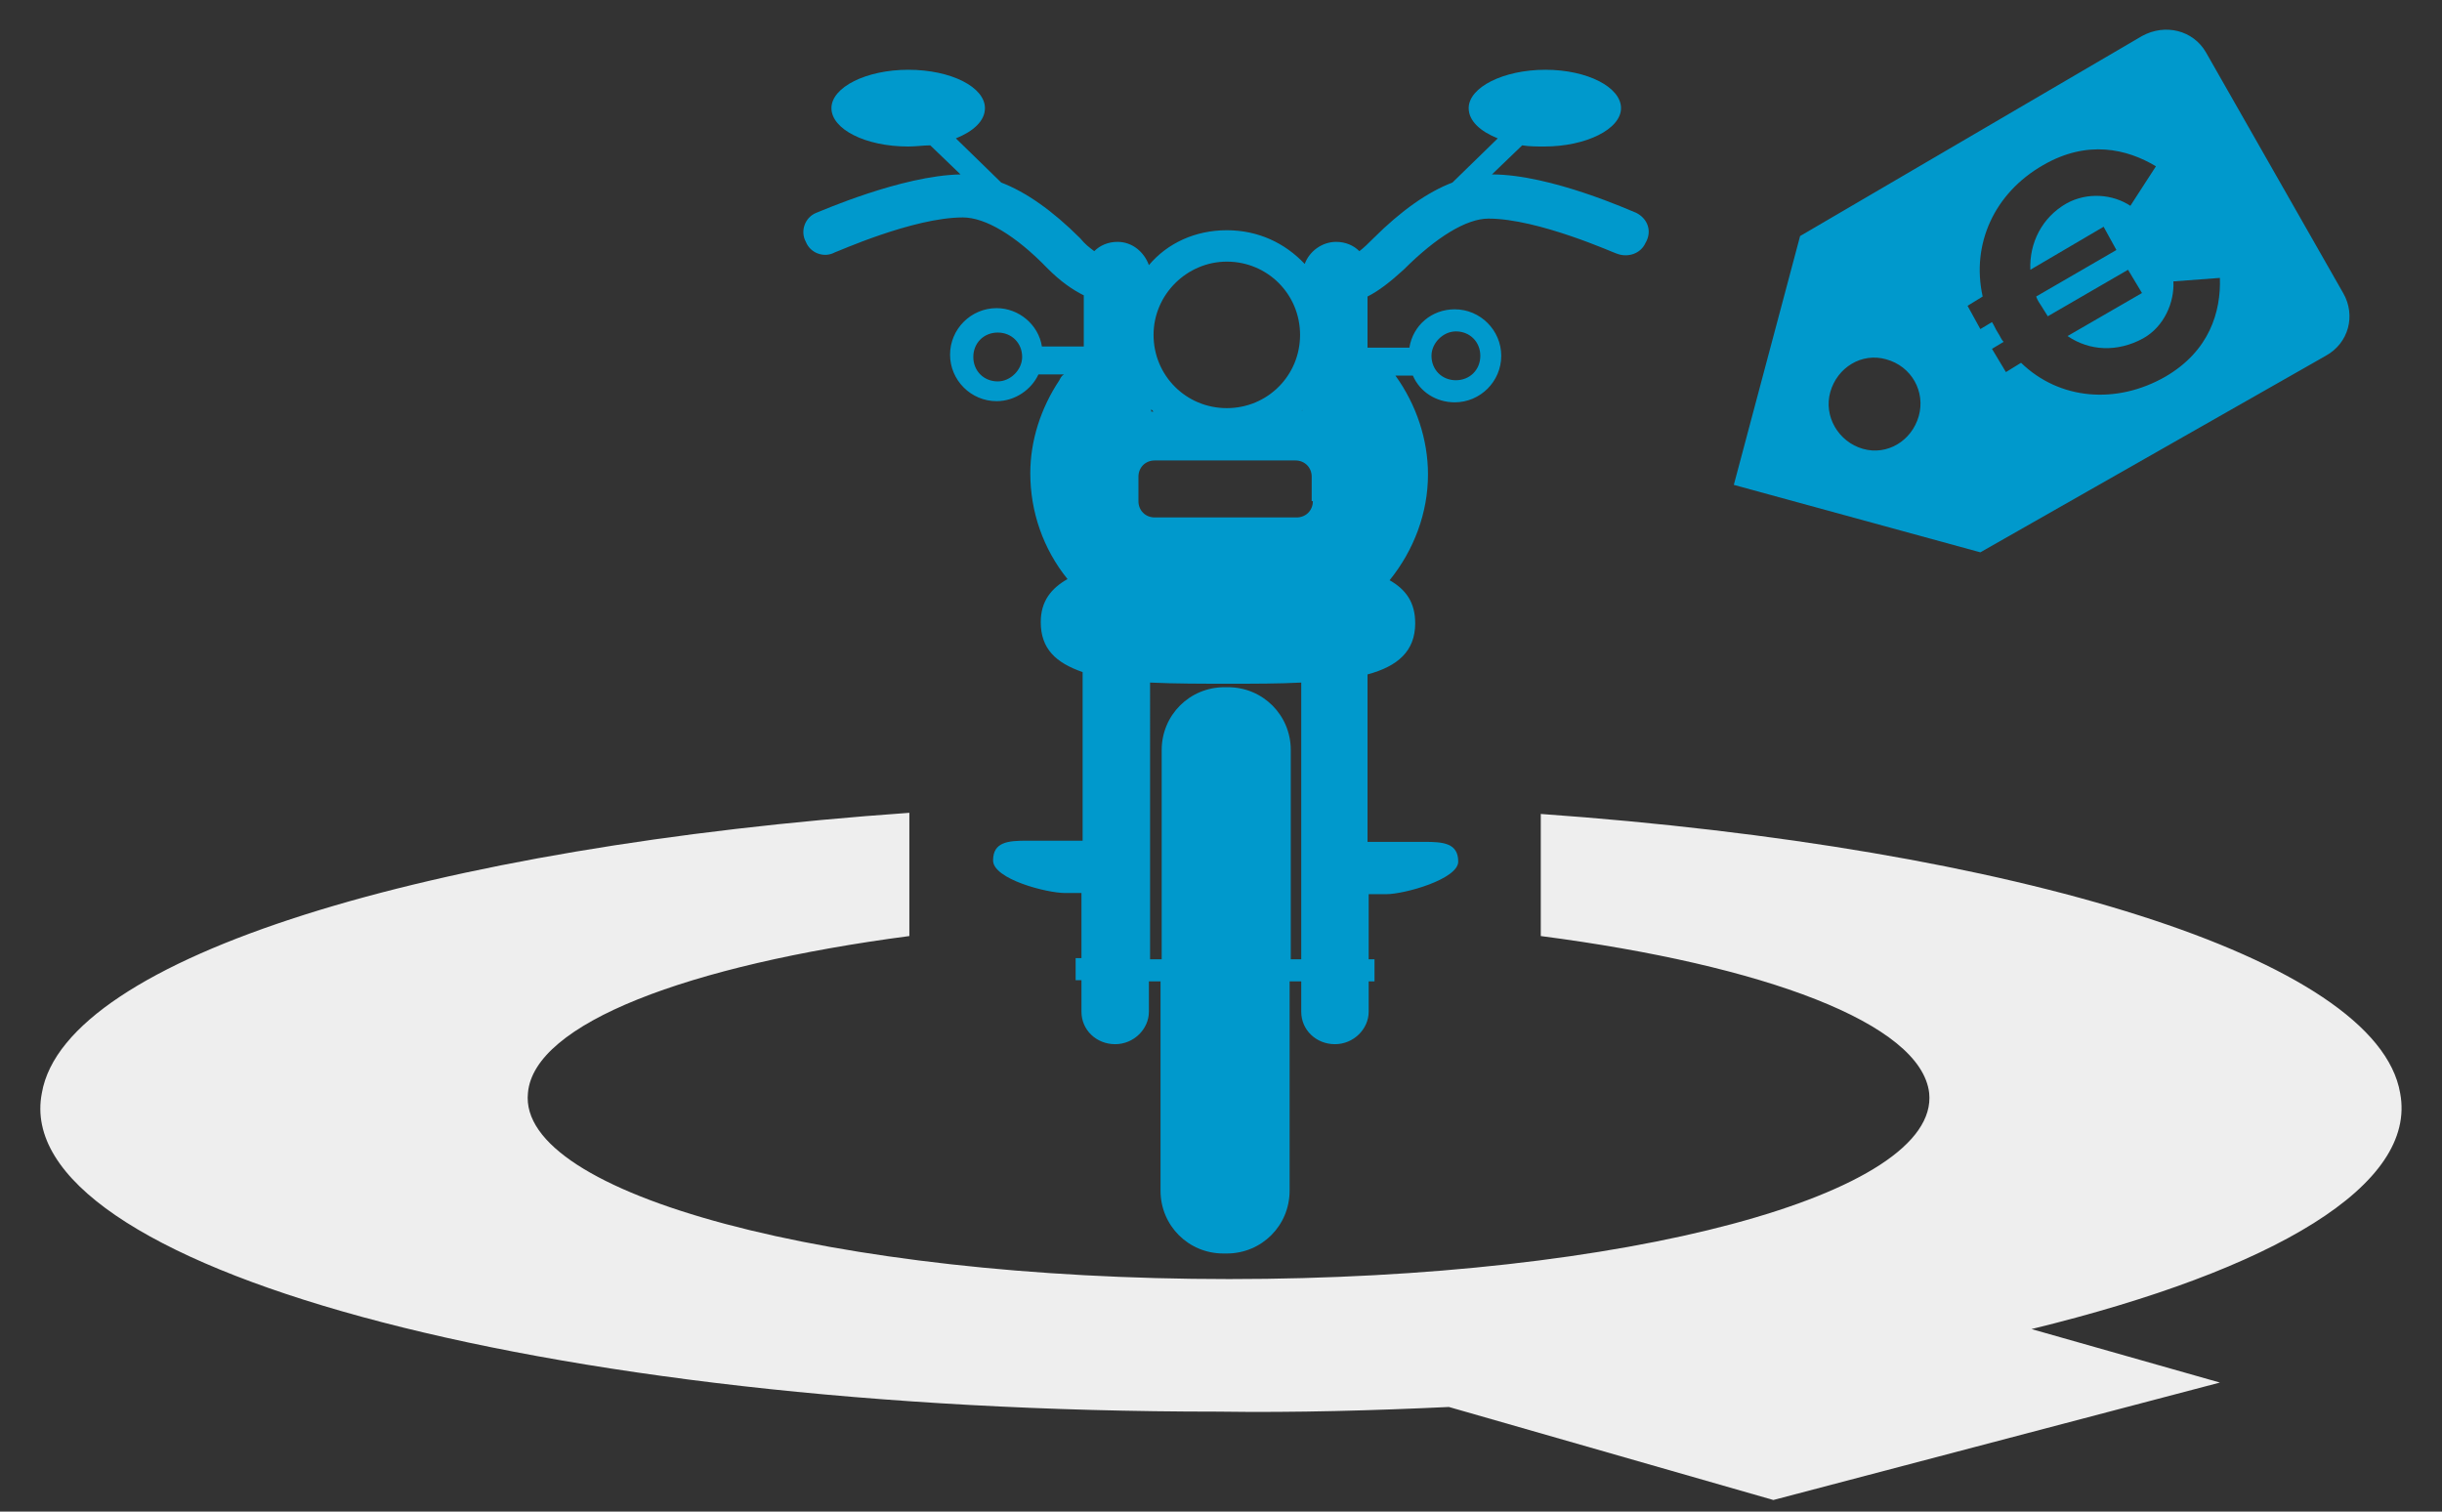 <?xml version="1.0" encoding="utf-8"?>
<!-- Generator: Adobe Illustrator 16.0.4, SVG Export Plug-In . SVG Version: 6.00 Build 0)  -->
<!DOCTYPE svg PUBLIC "-//W3C//DTD SVG 1.1//EN" "http://www.w3.org/Graphics/SVG/1.1/DTD/svg11.dtd">
<svg version="1.1" id="Livello_2" xmlns="http://www.w3.org/2000/svg" xmlns:xlink="http://www.w3.org/1999/xlink" x="0px" y="0px"
	 width="210px" height="130px" viewBox="0 0 210 130" style="enable-background:new 0 0 210 130;" xml:space="preserve">
<rect x="0" y="0" width="210" height="130" fill="#333333" stroke="none"/>
<path style="fill:#EEEEEE;" d="M206.4,94c-2-11.6-33.1-21.1-73.9-24v10.5c19.2,2.5,32.7,7.5,33.4,13.5c0.9,8.7-26,16-60.2,16
	c-34.2,0-61.2-7.3-60.3-16C45.9,88,59.2,83,78.2,80.5V69.9C37.1,72.8,5.6,82.3,3.6,94c-2.9,14.8,42.6,27.4,101.1,27.4
	c6.8,0.1,13.5-0.1,19.9-0.4l27.9,8l38.4-10.1l-16.2-4.6C195.6,109.2,207.9,101.9,206.4,94z"/>
<g id="icona-vendere">
	<g>
		<path style="fill:#0099CC;" d="M201.5,25.2L189.7,4.5c-1.1-1.9-3.5-2.5-5.5-1.4l-29.4,17.2l-5.7,21.4l21.2,5.8L200,30.6
			C202,29.5,202.6,27.1,201.5,25.2z M165,35.8c-0.6,2.1-2.7,3.4-4.8,2.8c-2.1-0.6-3.4-2.8-2.8-4.9c0.6-2.1,2.7-3.4,4.8-2.8
			C164.4,31.5,165.6,33.7,165,35.8z M186.2,32.4c-4.2,2.4-9.1,2-12.4-1.2l-1.3,0.8l-1.2-2l1-0.6c-0.2-0.2-0.3-0.5-0.5-0.8
			c-0.2-0.3-0.3-0.6-0.5-0.9l-1,0.6l-1.1-2l1.3-0.8c-1-4.5,1-8.9,5.2-11.3c3.8-2.2,7.2-1.4,9.7,0.1l-2.2,3.4c-1.5-1-3.7-1.2-5.5-0.2
			c-2.1,1.2-3.2,3.4-3.1,5.7l6.3-3.7l1.1,2l-6.9,4c0.1,0.3,0.3,0.6,0.5,0.9c0.2,0.3,0.3,0.5,0.5,0.8l6.9-4l1.2,2l-6.4,3.7
			c1.9,1.3,4.3,1.4,6.5,0.2c1.8-1,2.7-3.1,2.6-4.9l4-0.3C191,26.8,190,30.2,186.2,32.4z"/>
	</g>
</g>
<g id="icona-comprare" style="display:none;">
	<g style="display:inline;">
		<path style="fill:#0099CC;" d="M182.6,22.3l8,2.7c1.3,0,2.7-1.4,2.7-2.7v-9.5c0-1.4-1.3-2.7-2.7-2.7l-8,2.7
			c-0.8,0.3-1.3,0.6-1.3,1.4V21C181.2,21.7,181.8,22,182.6,22.3z M187.9,14.1c0-0.8,0.6-1.4,1.3-1.4s1.3,0.6,1.3,1.4v6.8
			c0,0.8-0.6,1.4-1.3,1.4s-1.3-0.6-1.3-1.4V14.1z M193.5,32.2c0,0-1.3-1.9-2.8,0.2c-0.6,0.7-4.6,4.6-4.6,4.6s-7.6,0-9.5,0
			c-1.9,0-2.1-2-2.1-2s8.7,0,9.8,0c4-1.2,1.9-5,0-5h-11.8c-1.5,0-5.6-4.3-11.2-1.6c-0.8,0.4-14.6,8.9-14.6,8.9s7.6,8,8.2,8.6
			c7.5-5.7,14.3-1,17.9-1c1.4,0,15.2,0,15.2,0s8.1-9.2,7.4-8.6C198.2,31.9,193.5,32.2,193.5,32.2z M162.7,19h1.2l1.3-0.3l1.3,0.8
			l0.6-0.9h0.7l1.3,0.9l0.4-0.3h0.9l1.3,0.3h8v-4.1h-8l-1.3,0.3h-0.9l-0.4-0.3l-1.3,0.9h-0.7l-0.6-0.9l-1.3,1l-1.3-0.5h-1.2
			c-1.5,0.3-1.5,1.3-1.5,1.6C161.2,17.6,161.2,18.5,162.7,19z"/>
	</g>
</g>
<g id="icona-assicurare" style="display:none;">
	<path style="display:inline;fill:#0099CC;" d="M189.6,44.5h-30.1c-1.1,0-2-0.8-2-1.9V26.2c0-1,0.9-1.9,2-1.9h3.3v-5.5
		c0-6.3,5.3-11.3,11.8-11.3s11.8,5.1,11.8,11.3v5.5h3.3c1.1,0,2,0.8,2,1.9v16.4C191.6,43.6,190.7,44.5,189.6,44.5z M172.6,35.1v3.7
		c0,1,0.9,1.9,2,1.9c1.1,0,2-0.8,2-1.9v-3.7c1.2-0.7,2-1.9,2-3.3c0-2.1-1.8-3.8-3.9-3.8c-2.1,0-3.9,1.7-3.9,3.8
		C170.6,33.3,171.4,34.5,172.6,35.1z M182.4,18.8c0-4.2-3.5-7.6-7.8-7.6s-7.8,3.4-7.8,7.6v5.5h15.7L182.4,18.8L182.4,18.8z"/>
</g>
<g>
	<g>
		<path style="fill:#0099CC;" d="M140.7,18.3c-0.3-0.1-7.3-3.3-12.4-3.3l2.6-2.5c0.6,0.1,1.3,0.1,1.9,0.1c3.6,0,6.6-1.5,6.6-3.3
			S136.5,6,132.9,6s-6.6,1.5-6.6,3.3c0,1.1,1,2,2.5,2.6l-3.9,3.8c-2.1,0.8-4.4,2.4-6.8,4.8c-0.4,0.4-0.8,0.8-1.2,1.1
			c-0.5-0.5-1.2-0.8-2-0.8c-1.2,0-2.3,0.8-2.7,1.9c-1.7-1.8-4-2.9-6.7-2.9c-2.7,0-5.1,1.1-6.7,3c-0.4-1.1-1.4-2-2.7-2
			c-0.8,0-1.5,0.3-2,0.8c-0.4-0.3-0.8-0.6-1.2-1.1c-2.4-2.4-4.7-4-6.8-4.8l-3.9-3.8c1.5-0.6,2.5-1.5,2.5-2.6c0-1.8-2.9-3.3-6.6-3.3
			c-3.6,0-6.6,1.5-6.6,3.3s2.9,3.3,6.6,3.3c0.7,0,1.3-0.1,1.9-0.1l2.6,2.5c-5.1,0.1-12.1,3.2-12.4,3.3c-1,0.4-1.4,1.6-0.9,2.5
			c0.4,1,1.6,1.4,2.5,0.9c0.1,0,6.7-3,11-3c1.9,0,4.5,1.5,7.3,4.4c1.1,1.1,2.1,1.8,3.1,2.3v4.4h-3.6c-0.3-1.9-2-3.3-3.9-3.3
			c-2.2,0-4,1.8-4,4c0,2.2,1.8,4,4,4c1.6,0,3-1,3.6-2.3h2.2c-0.2,0.1-0.3,0.3-0.4,0.5c-1.6,2.4-2.5,5.2-2.5,8c0,3.3,1.1,6.5,3.2,9.1
			c-1.4,0.8-2.3,1.9-2.3,3.7c0,2.3,1.3,3.5,3.6,4.3v14.5h-4.8c-1.6,0-2.9,0.1-2.9,1.7c0,1.6,4.6,2.8,6.2,2.8h1.4v5.6h-0.5v1.9h0.5
			V87c0,1.6,1.3,2.8,2.9,2.8c1.6,0,2.9-1.3,2.9-2.8v-2.6h1v18c0,3,2.4,5.4,5.4,5.4h0.3c3,0,5.4-2.4,5.4-5.4v-18h1V87
			c0,1.6,1.3,2.8,2.9,2.8s2.9-1.3,2.9-2.8v-2.6h0.5v-1.9h-0.5v-5.6h1.5c1.6,0,6.2-1.3,6.2-2.8c0-1.6-1.3-1.7-2.9-1.7h-4.9V58
			c2.6-0.7,4.1-2,4.1-4.4c0-1.8-0.8-2.9-2.2-3.7c2.1-2.6,3.3-5.8,3.3-9.1c0-3-1-6-2.8-8.5h1.5c0.6,1.4,2,2.3,3.6,2.3
			c2.2,0,4-1.8,4-4c0-2.2-1.8-4-4-4c-2,0-3.6,1.4-3.9,3.3h-3.6v-4.4c1-0.5,2-1.3,3.1-2.3c2.8-2.8,5.4-4.4,7.3-4.4c4.3,0,10.9,3,11,3
			c1,0.4,2.1,0,2.5-0.9C142.1,19.9,141.7,18.8,140.7,18.3z M85.8,32.8c-1.2,0-2.1-0.9-2.1-2.1c0-1.2,0.9-2.1,2.1-2.1
			c1.2,0,2.1,0.9,2.1,2.1C87.9,31.8,86.9,32.8,85.8,32.8z M112,35.2v0.1h-0.1C112,35.3,112,35.3,112,35.2z M105.5,22.5
			c3.5,0,6.3,2.8,6.3,6.3s-2.8,6.3-6.3,6.3c-3.5,0-6.3-2.8-6.3-6.3S102.1,22.5,105.5,22.5z M99,35.2c0.1,0.1,0.1,0.1,0.2,0.2H99
			V35.2z M112,82.5h-1v-18c0-3-2.4-5.4-5.4-5.4h-0.3c-3,0-5.4,2.4-5.4,5.4v18h-1V58.7c2.1,0.1,4.4,0.1,6.8,0.1c2.2,0,4.3,0,6.2-0.1
			V82.5z M112.9,43.1c0,0.8-0.6,1.4-1.4,1.4H99.3c-0.8,0-1.4-0.6-1.4-1.4V41c0-0.8,0.6-1.4,1.4-1.4h12.1c0.8,0,1.4,0.6,1.4,1.4V43.1
			z M125.2,28.5c1.2,0,2.1,0.9,2.1,2.1c0,1.2-0.9,2.1-2.1,2.1c-1.2,0-2.1-0.9-2.1-2.1C123.1,29.5,124.1,28.5,125.2,28.5z"/>
	</g>
</g>
</svg>

